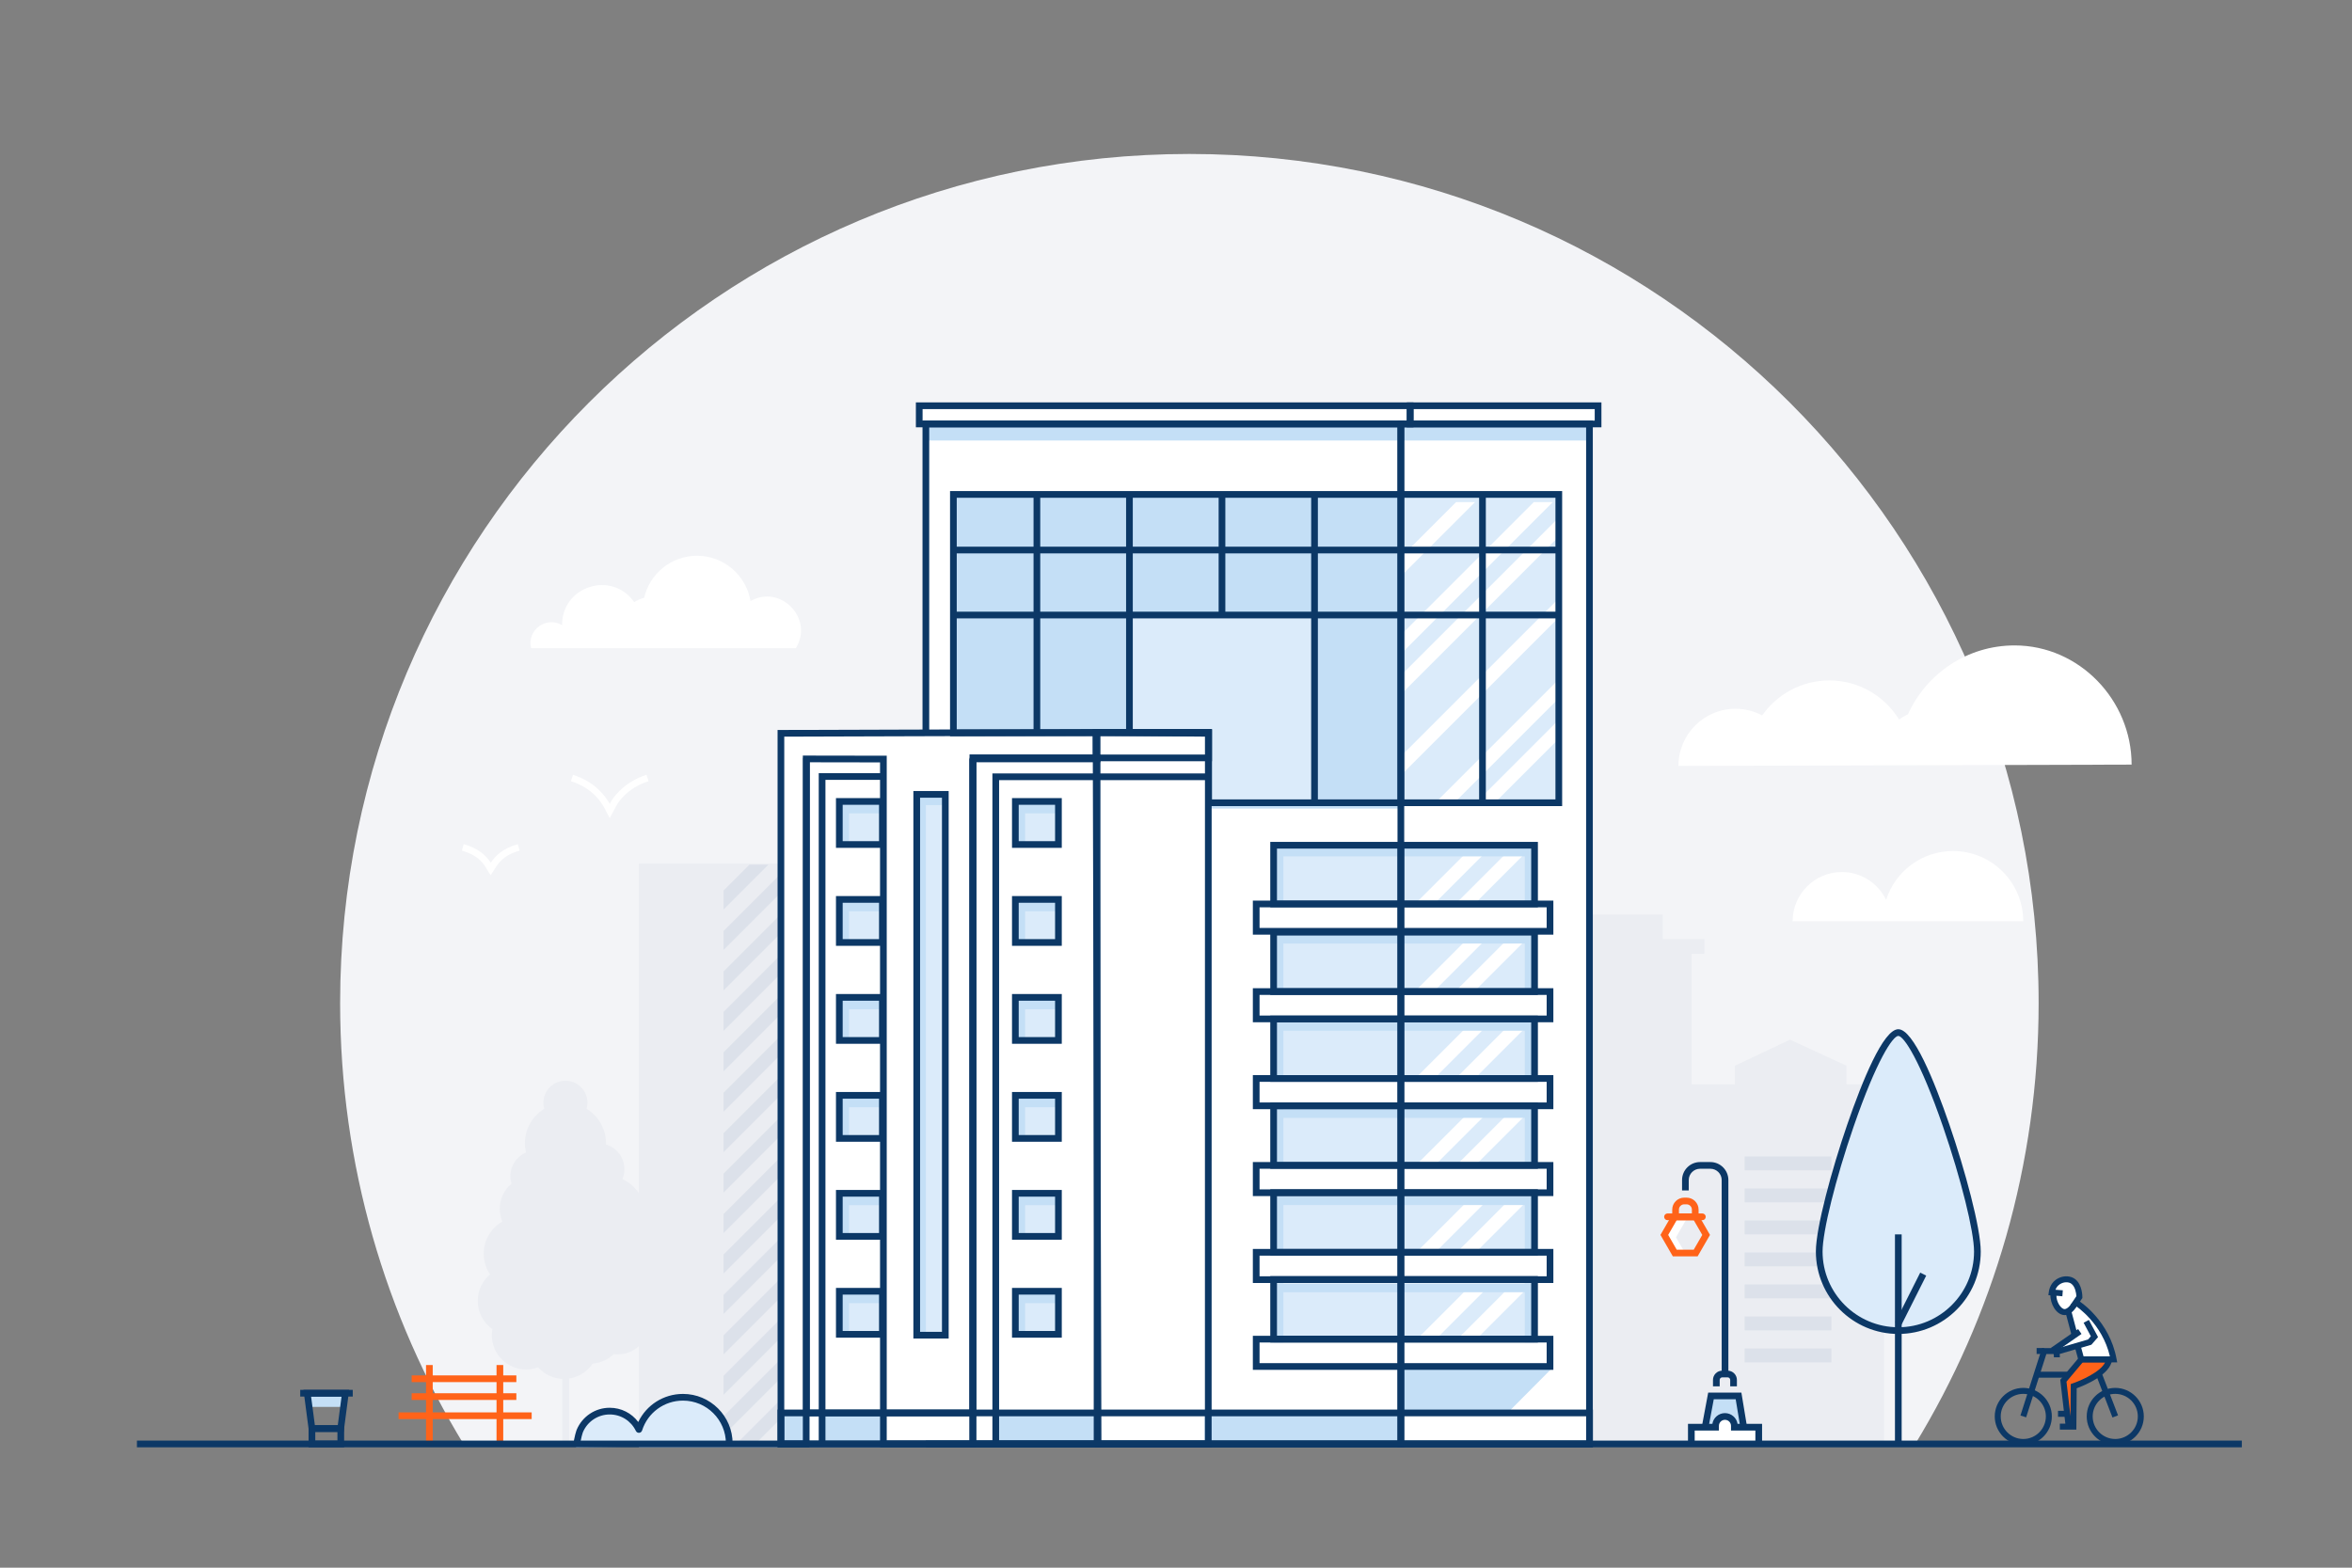 <?xml version="1.0" encoding="UTF-8"?> <svg xmlns="http://www.w3.org/2000/svg" id="line" width="1200" height="800" viewBox="0 0 1200 800"><rect x="0" y="0" width="1200" height="800" fill="#808080" stroke="none"/><defs><style>.cls-1{fill:#f3f4f7;}.cls-2{fill:#ebedf2;}.cls-3{fill:#fff;}.cls-4{fill:#ff6319;}.cls-5{fill:#c4dff6;}.cls-6{fill:#dce1ea;}.cls-7{fill:#dbebfa;}.cls-8{fill:#0c3866;}</style></defs><path class="cls-1" d="m976.888,737.335c40.109-65.687,63.228-142.88,63.228-225.477,0-239.3-193.991-433.291-433.291-433.291S173.533,272.558,173.533,511.858c0,82.597,23.12,159.79,63.228,225.477h740.126Z"></path><rect class="cls-2" x="325.952" y="440.722" width="250.293" height="297.845"></rect><path class="cls-3" d="m996.433,434.277c-15.988,0-29.524,10.476-34.131,24.937-4.056-8.403-12.632-14.215-22.588-14.215-13.861,0-25.097,11.236-25.097,25.097h117.635c0-19.782-16.037-35.819-35.819-35.819Z"></path><path class="cls-3" d="m311.096,417.488l-1.506-2.807c-.104-.192-.225-.434-.368-.72-1.563-3.124-5.717-11.424-17.928-15.314l1.037-3.256c11.183,3.563,16.405,10.678,18.78,14.837l.726-1.354c.229-.412,5.399-9.461,18.021-13.483l1.037,3.256c-11.348,3.616-15.872,11.529-16.059,11.864l-3.742,6.977Z"></path><path class="cls-3" d="m250.343,446.647l-1.428-2.26c-.157-.247-.322-.524-.501-.823-1.599-2.675-4.275-7.152-12.752-9.469l.901-3.297c8.252,2.256,11.854,6.453,13.825,9.462,2.106-3.117,5.703-7.246,13.812-9.462l.901,3.297c-8.254,2.256-10.887,6.455-12.81,9.521-.172.274-.337.536-.497.785l-1.451,2.246Z"></path><path class="cls-3" d="m856.356,390.848c-.001-16.123,13.033-29.157,29.112-29.157,4.922,0,9.545,1.243,13.609,3.4,7.563-10.796,20.087-17.861,34.269-17.861,15.063,0,28.21,7.997,35.566,19.947,1.423-1.026,2.945-1.922,4.545-2.682,9.363-20.715,30.198-35.133,54.408-35.133,32.966,0,59.69,27.858,59.69,60.824l-231.198.662Z"></path><path class="cls-3" d="m286.79,319.015c-.218-19.941,25.48-28.018,36.777-11.737,1.542-1.003,3.255-1.756,5.085-2.226,2.829-12.281,13.823-21.442,26.964-21.442,13.732,0,25.123,10.003,27.297,23.119,15.395-8.719,32.432,8.958,23.141,24.024h-135.109c-2.223-9.257,7.778-16.495,15.844-11.739Z"></path><polygon class="cls-2" points="942.106 553.326 942.106 543.858 913.248 530.54 885.131 543.858 885.131 553.326 863.032 553.326 863.032 486.699 869.592 486.699 869.592 479.225 848.319 479.225 848.319 466.72 791.344 466.72 791.344 479.225 774.799 479.225 774.799 446.781 749.828 446.781 749.828 411.821 659.93 368.537 659.93 535.014 647.687 535.014 647.687 738.042 961.253 738.042 961.253 553.326 942.106 553.326"></polygon><polygon class="cls-6" points="486.592 727.513 476.619 737.486 486.304 737.486 486.592 737.198 486.592 727.513"></polygon><polygon class="cls-6" points="486.592 686.238 435.344 737.486 445.029 737.486 486.592 695.923 486.592 686.238"></polygon><polygon class="cls-6" points="486.592 706.875 455.981 737.486 465.667 737.486 486.592 716.561 486.592 706.875"></polygon><polygon class="cls-6" points="486.592 667.22 416.326 737.486 426.011 737.486 486.592 676.905 486.592 667.22"></polygon><polygon class="cls-6" points="486.592 646.582 395.688 737.486 405.373 737.486 486.592 656.267 486.592 646.582"></polygon><polygon class="cls-6" points="486.592 522.755 369.164 640.183 369.164 649.869 486.592 532.44 486.592 522.755"></polygon><polygon class="cls-6" points="486.592 564.03 369.164 681.458 369.164 691.143 486.592 573.715 486.592 564.03"></polygon><polygon class="cls-6" points="486.592 502.117 369.164 619.546 369.164 629.231 486.592 511.802 486.592 502.117"></polygon><polygon class="cls-6" points="486.592 584.667 369.164 702.095 369.164 711.781 486.592 594.353 486.592 584.667"></polygon><polygon class="cls-6" points="486.592 625.944 375.051 737.486 384.736 737.486 486.592 635.63 486.592 625.944"></polygon><polygon class="cls-6" points="486.592 605.304 369.164 722.732 369.164 732.417 486.592 614.989 486.592 605.304"></polygon><polygon class="cls-6" points="486.592 543.393 369.164 660.821 369.164 670.506 486.592 553.077 486.592 543.393"></polygon><polygon class="cls-6" points="486.592 481.48 369.164 598.908 369.164 608.593 486.592 491.165 486.592 481.48"></polygon><polygon class="cls-6" points="423.648 441.234 369.164 495.719 369.164 505.403 433.333 441.234 423.648 441.234"></polygon><polygon class="cls-6" points="403.01 441.234 369.164 475.081 369.164 484.766 412.696 441.234 403.01 441.234"></polygon><polygon class="cls-6" points="444.285 441.234 369.164 516.356 369.164 526.041 453.97 441.234 444.285 441.234"></polygon><polygon class="cls-6" points="464.922 441.234 369.164 536.993 369.164 546.678 474.608 441.234 464.922 441.234"></polygon><polygon class="cls-6" points="382.37 441.234 369.164 454.441 369.164 464.125 392.055 441.234 382.37 441.234"></polygon><polygon class="cls-6" points="486.592 460.84 369.164 578.268 369.164 587.953 486.592 470.525 486.592 460.84"></polygon><polygon class="cls-6" points="485.56 441.234 369.164 557.631 369.164 567.315 486.592 449.887 486.592 441.234 485.56 441.234"></polygon><rect class="cls-6" x="890.128" y="590.146" width="44.266" height="7.083"></rect><rect class="cls-6" x="890.128" y="606.479" width="44.266" height="7.083"></rect><rect class="cls-6" x="890.128" y="622.813" width="44.266" height="7.083"></rect><rect class="cls-6" x="890.128" y="639.146" width="44.266" height="7.083"></rect><rect class="cls-6" x="890.128" y="655.48" width="44.266" height="7.083"></rect><rect class="cls-6" x="890.128" y="671.813" width="44.266" height="7.083"></rect><rect class="cls-6" x="890.128" y="688.147" width="44.266" height="7.083"></rect><path class="cls-2" d="m336.539,651.552c-1.154-1.542-2.546-2.794-4.076-3.778.866-4.267-.005-8.868-2.82-12.629-.916-1.225-1.987-2.259-3.149-3.136,2.007-3.246,3.185-7.059,3.185-11.155,0-8.464-4.955-15.751-12.112-19.176.645-1.555,1.005-3.258,1.005-5.047,0-5.971-3.973-11.008-9.418-12.629.005-.185.028-.366.028-.552,0-7.46-3.961-13.979-9.881-17.62.278-.979.436-2.007.436-3.075,0-6.214-5.037-11.251-11.251-11.251s-11.251,5.037-11.251,11.251c0,1.068.158,2.096.436,3.075-5.92,3.641-9.881,10.16-9.881,17.62,0,1.605.201,3.161.547,4.662-4.67,2.028-7.939,6.676-7.939,12.091,0,1.332.202,2.616.569,3.827-3.658,3.073-5.988,7.677-5.988,12.829,0,2.311.468,4.513,1.315,6.516-5.672,3.264-9.5,9.372-9.5,16.386,0,3.926,1.198,7.572,3.246,10.594-3.843,3.24-6.289,8.081-6.289,13.501,0,5.956,2.956,11.213,7.47,14.415-.179,1.003-.288,2.03-.288,3.084,0,9.665,7.835,17.499,17.499,17.499,2.152,0,4.204-.407,6.108-1.117,3.237,3.631,7.936,5.931,13.183,5.931,6.121,0,11.512-3.112,14.684-7.839,4.17-.316,7.921-2.103,10.764-4.827,3.944.517,8.082-.421,11.518-2.992,4.269-3.195,6.451-8.132,6.325-13.085.815-.41,1.609-.882,2.365-1.448,6.926-5.183,8.34-15,3.157-21.926Z"></path><rect class="cls-2" x="286.905" y="701.83" width="3.418" height="36.39"></rect><path class="cls-7" d="m371.737,737.51c0-13.04-10.571-23.611-23.611-23.611-10.539,0-19.462,6.906-22.499,16.438-2.674-5.539-8.327-9.371-14.89-9.371-6.853,0-12.732,4.166-15.244,10.104,0,0-1.268,3.428-1.607,7.496l77.851-1.057Z"></path><path class="cls-7" d="m928.175,639.873c0,22.285,18.065,40.35,40.35,40.35s40.35-18.065,40.35-40.35-28.969-111.737-40.35-111.737-40.35,89.453-40.35,111.737Z"></path><polygon class="cls-5" points="887.011 713.561 872.947 713.561 869.966 729.517 889.647 729.517 887.011 713.561"></polygon><path class="cls-3" d="m862.929,738.138v-8.62h12.36v-.686c0-2.648,2.147-4.795,4.795-4.795s4.795,2.147,4.795,4.795v.686h12.433v8.62h-34.382Z"></path><polygon class="cls-3" points="860.431 622.155 854.874 622.155 849.541 631.393 854.874 640.63 860.431 640.63 855.097 631.393 860.431 622.155"></polygon><polygon class="cls-5" points="175.914 717.944 157.07 717.944 156.774 712.424 176.211 712.424 175.914 717.944"></polygon><path class="cls-3" d="m815.345,217.558v-9.299h-346.349v9.299h3.381v157.628l-73.953.219v346.828h-.121v14.013h412.694v-14.013c-.045,0-.045-504.675-.045-504.675h4.393Zm-404.246,513.978v-7.657c.006,0,.006,7.657.006,7.657h-.006Z"></path><polygon class="cls-5" points="791.596 698.443 768.13 722.068 715.28 722.068 715.28 698.326 791.596 698.443"></polygon><rect class="cls-7" x="428.224" y="410.188" width="21.975" height="21.975"></rect><rect class="cls-5" x="428.224" y="410.188" width="4.97" height="21.975"></rect><rect class="cls-5" x="428.224" y="410.188" width="21.975" height="4.853"></rect><rect class="cls-7" x="428.224" y="460.18" width="21.975" height="21.975"></rect><rect class="cls-5" x="428.224" y="460.18" width="4.97" height="21.975"></rect><rect class="cls-5" x="428.224" y="460.18" width="21.975" height="4.853"></rect><rect class="cls-7" x="428.224" y="510.172" width="21.975" height="21.975"></rect><rect class="cls-5" x="428.224" y="510.172" width="4.97" height="21.975"></rect><rect class="cls-5" x="428.224" y="510.172" width="21.975" height="4.853"></rect><rect class="cls-7" x="428.224" y="560.164" width="21.975" height="21.975"></rect><rect class="cls-5" x="428.224" y="560.164" width="4.97" height="21.975"></rect><rect class="cls-5" x="428.224" y="560.164" width="21.975" height="4.853"></rect><rect class="cls-7" x="428.224" y="610.155" width="21.975" height="21.975"></rect><rect class="cls-5" x="428.224" y="610.155" width="4.97" height="21.975"></rect><rect class="cls-5" x="428.224" y="610.155" width="21.975" height="4.853"></rect><rect class="cls-7" x="428.224" y="660.147" width="21.975" height="21.975"></rect><rect class="cls-5" x="428.224" y="660.147" width="4.97" height="21.975"></rect><rect class="cls-5" x="428.224" y="660.147" width="21.975" height="4.853"></rect><rect class="cls-7" x="518.041" y="660.147" width="21.975" height="21.975"></rect><rect class="cls-5" x="518.041" y="660.147" width="4.97" height="21.975"></rect><rect class="cls-5" x="518.041" y="660.147" width="21.975" height="4.853"></rect><rect class="cls-7" x="518.041" y="610.155" width="21.975" height="21.975"></rect><rect class="cls-5" x="518.041" y="610.155" width="4.97" height="21.975"></rect><rect class="cls-5" x="518.041" y="610.155" width="21.975" height="4.853"></rect><rect class="cls-7" x="518.041" y="560.164" width="21.975" height="21.975"></rect><rect class="cls-5" x="518.041" y="560.164" width="4.97" height="21.975"></rect><rect class="cls-5" x="518.041" y="560.164" width="21.975" height="4.853"></rect><rect class="cls-7" x="518.041" y="510.172" width="21.975" height="21.975"></rect><rect class="cls-5" x="518.041" y="510.172" width="4.97" height="21.975"></rect><rect class="cls-5" x="518.041" y="510.172" width="21.975" height="4.853"></rect><rect class="cls-7" x="518.041" y="460.18" width="21.975" height="21.975"></rect><rect class="cls-5" x="518.041" y="460.18" width="4.97" height="21.975"></rect><rect class="cls-5" x="518.041" y="460.18" width="21.975" height="4.853"></rect><rect class="cls-7" x="518.041" y="410.188" width="21.975" height="21.975"></rect><rect class="cls-5" x="518.041" y="410.188" width="4.97" height="21.975"></rect><rect class="cls-5" x="518.041" y="410.188" width="21.975" height="4.853"></rect><rect class="cls-7" x="467.718" y="406.575" width="14.586" height="275.984"></rect><rect class="cls-5" x="467.718" y="406.575" width="14.586" height="4.276"></rect><rect class="cls-5" x="467.718" y="406.575" width="4.66" height="275.984"></rect><polygon class="cls-7" points="486.426 253.5 486.426 374.922 616.654 374.922 616.654 410.852 795.307 410.852 795.307 374.922 795.307 368.823 795.307 253.5 486.426 253.5"></polygon><polygon class="cls-5" points="486.426 252.298 486.426 374.922 616.654 374.922 616.654 412.615 714.725 412.615 714.725 374.922 714.725 368.823 714.725 252.298 486.426 252.298"></polygon><rect class="cls-7" x="649.805" y="432.537" width="133.124" height="29.963"></rect><rect class="cls-7" x="650.578" y="433.147" width="63.171" height="29.353"></rect><rect class="cls-5" x="649.805" y="432.537" width="4.984" height="30.07"></rect><rect class="cls-7" x="649.805" y="477.021" width="133.124" height="29.963"></rect><rect class="cls-7" x="650.578" y="477.631" width="63.171" height="29.353"></rect><rect class="cls-5" x="649.805" y="477.021" width="4.984" height="30.07"></rect><rect class="cls-7" x="649.805" y="521.505" width="133.124" height="29.963"></rect><rect class="cls-7" x="650.578" y="522.115" width="63.171" height="29.353"></rect><rect class="cls-5" x="649.805" y="521.505" width="4.984" height="30.07"></rect><rect class="cls-7" x="649.805" y="565.989" width="133.124" height="29.963"></rect><rect class="cls-7" x="650.578" y="566.599" width="63.171" height="29.353"></rect><rect class="cls-5" x="649.805" y="565.989" width="4.984" height="30.07"></rect><rect class="cls-7" x="649.805" y="610.473" width="133.124" height="29.963"></rect><rect class="cls-7" x="650.578" y="611.083" width="63.171" height="29.353"></rect><rect class="cls-5" x="649.805" y="610.473" width="4.984" height="30.07"></rect><rect class="cls-7" x="649.805" y="654.957" width="133.124" height="29.963"></rect><rect class="cls-7" x="650.578" y="655.567" width="63.171" height="29.353"></rect><rect class="cls-5" x="649.805" y="654.957" width="4.984" height="30.07"></rect><rect class="cls-5" x="472.378" y="217.558" width="338.575" height="7.236"></rect><rect class="cls-5" x="397.878" y="722.233" width="13.589" height="15.832"></rect><rect class="cls-5" x="419.435" y="722.233" width="31.272" height="15.832"></rect><rect class="cls-5" x="506.888" y="722.233" width="54.167" height="15.832"></rect><rect class="cls-5" x="614.582" y="722.233" width="100.144" height="15.832"></rect><polygon class="cls-3" points="713.627 295.176 752.593 256.21 742.907 256.21 713.627 285.491 713.627 295.176"></polygon><polygon class="cls-3" points="794.973 305.713 713.627 387.058 713.627 396.744 794.973 315.398 794.973 305.713"></polygon><polygon class="cls-3" points="794.973 367.628 751.79 410.81 761.475 410.81 794.973 377.313 794.973 367.628"></polygon><polygon class="cls-3" points="794.973 346.987 731.15 410.81 740.835 410.81 794.973 356.673 794.973 346.987"></polygon><polygon class="cls-3" points="713.627 433.269 713.627 438.018 718.377 433.269 713.627 433.269"></polygon><polygon class="cls-3" points="713.627 334.832 792.248 256.21 782.563 256.21 713.627 325.146 713.627 334.832"></polygon><polygon class="cls-3" points="794.973 264.438 713.627 345.783 713.627 355.469 794.973 274.123 794.973 264.438"></polygon><polygon class="cls-3" points="751.486 462.075 780.292 433.269 770.606 433.269 741.801 462.075 751.486 462.075"></polygon><polygon class="cls-3" points="749.969 433.269 713.627 469.611 713.627 479.296 759.654 433.269 749.969 433.269"></polygon><polygon class="cls-3" points="751.599 506.504 780.292 477.811 770.606 477.811 741.914 506.504 751.599 506.504"></polygon><polygon class="cls-3" points="730.962 506.504 759.654 477.811 749.969 477.811 721.277 506.504 730.962 506.504"></polygon><polygon class="cls-3" points="751.599 551.138 780.292 522.446 770.606 522.446 741.914 551.138 751.599 551.138"></polygon><polygon class="cls-3" points="730.962 551.138 759.654 522.446 749.969 522.446 721.277 551.138 730.962 551.138"></polygon><polygon class="cls-3" points="751.599 595.772 780.292 567.08 770.606 567.08 741.914 595.772 751.599 595.772"></polygon><polygon class="cls-3" points="730.962 595.772 759.654 567.08 749.969 567.08 721.277 595.772 730.962 595.772"></polygon><polygon class="cls-3" points="751.599 640.406 780.292 611.714 770.606 611.714 741.914 640.406 751.599 640.406"></polygon><polygon class="cls-3" points="730.962 640.406 759.654 611.714 749.969 611.714 721.277 640.406 730.962 640.406"></polygon><polygon class="cls-3" points="751.599 685.04 780.292 656.348 770.606 656.348 741.914 685.04 751.599 685.04"></polygon><polygon class="cls-3" points="730.962 685.04 759.654 656.348 749.969 656.348 721.277 685.04 730.962 685.04"></polygon><rect class="cls-5" x="777.946" y="432.537" width="4.984" height="30.07"></rect><rect class="cls-5" x="650.655" y="432.63" width="132.274" height="4.382"></rect><rect class="cls-5" x="777.946" y="477.021" width="4.984" height="30.07"></rect><rect class="cls-5" x="650.655" y="477.114" width="132.274" height="4.382"></rect><rect class="cls-5" x="777.946" y="521.505" width="4.984" height="30.07"></rect><rect class="cls-5" x="650.655" y="521.598" width="132.274" height="4.382"></rect><rect class="cls-5" x="777.946" y="565.989" width="4.984" height="30.07"></rect><rect class="cls-5" x="650.655" y="566.082" width="132.274" height="4.382"></rect><rect class="cls-5" x="777.946" y="610.473" width="4.984" height="30.07"></rect><rect class="cls-5" x="650.655" y="610.566" width="132.274" height="4.382"></rect><rect class="cls-5" x="777.946" y="654.957" width="4.984" height="30.07"></rect><rect class="cls-5" x="650.655" y="655.05" width="132.274" height="4.382"></rect><polygon class="cls-7" points="576.245 315.058 576.245 373.558 616.654 373.558 616.654 410.188 670.678 410.188 670.678 373.558 670.678 356.165 670.678 315.058 576.245 315.058"></polygon><path class="cls-8" d="m812.661,738.567h-99.645V214.643h99.645v523.924Zm-96.227-3.418h92.81V218.061h-92.81v517.089Z"></path><rect class="cls-4" x="210.032" y="701.879" width="53.414" height="3.418"></rect><rect class="cls-4" x="210.032" y="710.983" width="53.414" height="3.418"></rect><rect class="cls-4" x="203.356" y="720.749" width="67.903" height="3.418"></rect><rect class="cls-4" x="217.359" y="696.586" width="3.418" height="40.303"></rect><rect class="cls-4" x="253.335" y="696.586" width="3.418" height="40.303"></rect><path class="cls-8" d="m295.929,737.841l-3.406-.284c.354-4.252,1.652-7.798,1.707-7.947,2.893-6.845,9.494-11.22,16.846-11.22,5.842,0,11.163,2.715,14.567,7.267,4.166-8.699,12.947-14.335,22.822-14.335,13.962,0,25.32,11.358,25.32,25.32h-3.418c0-12.077-9.826-21.903-21.903-21.903-9.578,0-17.965,6.128-20.871,15.248-.213.667-.81,1.137-1.508,1.186-.697.05-1.355-.331-1.66-.962-2.502-5.184-7.618-8.404-13.351-8.404-5.976,0-11.342,3.557-13.669,9.061h0s-1.166,3.226-1.478,6.973Z"></path><path class="cls-4" d="m866.128,641.132h-12.64l-6.32-10.946,6.32-10.947h12.64l6.32,10.947-6.32,10.946Zm-10.667-3.418h8.694l4.347-7.529-4.347-7.529h-8.694l-4.347,7.529,4.347,7.529Z"></path><polygon class="cls-8" points="871.646 728.624 868.286 727.997 871.528 710.646 888.462 710.646 891.333 728.032 887.961 728.589 885.562 714.063 874.366 714.063 871.646 728.624"></polygon><path class="cls-8" d="m886.175,707.47h-3.418v-3.288c0-.718-.585-1.303-1.303-1.303h-2.761c-.718,0-1.303.585-1.303,1.303v3.288h-3.418v-3.288c0-2.603,2.118-4.721,4.721-4.721h2.761c2.603,0,4.721,2.118,4.721,4.721v3.288Z"></path><path class="cls-8" d="m899.02,736.931h-3.418v-6.912h-12.433v-2.394c0-1.702-1.384-3.086-3.086-3.086s-3.086,1.384-3.086,3.086v2.394h-12.36v6.912h-3.418v-10.329h12.44c.492-3.101,3.185-5.48,6.423-5.48s5.931,2.379,6.423,5.48h12.513v10.329Z"></path><path class="cls-8" d="m881.829,701.17h-3.418v-98.973c0-3.185-2.591-5.776-5.776-5.776h-5.248c-3.185,0-5.777,2.591-5.777,5.776v5.289h-3.418v-5.289c0-5.07,4.125-9.194,9.194-9.194h5.248c5.07,0,9.194,4.124,9.194,9.194v98.973Z"></path><path class="cls-4" d="m868.564,622.657h-17.801c-.944,0-1.709-.765-1.709-1.709s.765-1.709,1.709-1.709h17.801c.944,0,1.709.765,1.709,1.709s-.765,1.709-1.709,1.709Z"></path><path class="cls-4" d="m866.627,622.657h-13.45v-5.379c0-3.371,2.742-6.113,6.113-6.113h1.223c3.371,0,6.113,2.742,6.113,6.113v5.379Zm-10.033-3.418h6.615v-1.962c0-1.487-1.209-2.696-2.696-2.696h-1.223c-1.487,0-2.696,1.209-2.696,2.696v1.962Z"></path><rect class="cls-8" x="966.815" y="629.915" width="3.418" height="106.271"></rect><rect class="cls-8" x="960.739" y="661.11" width="28.273" height="3.418" transform="translate(-55.244 1236.024) rotate(-63.305)"></rect><path class="cls-8" d="m968.524,680.725c-23.191,0-42.058-18.867-42.058-42.058,0-12.042,8.049-41.705,16-64.782,7.649-22.201,18.379-48.664,26.058-48.664s18.409,26.464,26.058,48.664c7.951,23.077,16,52.74,16,64.782,0,23.191-18.867,42.058-42.059,42.058Zm0-152.087c-2.755,0-11.108,12.346-22.827,46.36-9.163,26.595-15.814,53.372-15.814,63.669,0,21.307,17.334,38.641,38.641,38.641s38.641-17.334,38.641-38.641c0-10.297-6.651-37.074-15.814-63.669-11.719-34.014-20.072-46.36-22.827-46.36Z"></path><rect class="cls-8" x="153.177" y="709.255" width="26.801" height="3.418"></rect><path class="cls-8" d="m175.335,730.707h-17.686l-2.824-21.451h23.334l-2.824,21.451Zm-14.689-3.418h11.692l1.924-14.616h-15.54l1.924,14.616Z"></path><path class="cls-8" d="m175.579,738.567h-18.14v-11.278h18.14v11.278Zm-14.723-3.418h11.305v-4.443h-11.305v4.443Z"></path><rect class="cls-8" x="69.864" y="735.149" width="1073.922" height="3.418"></rect><polygon class="cls-8" points="716.434 409.646 713.017 409.646 713.017 218.061 474.086 218.061 474.086 373.715 470.669 373.715 470.669 214.643 716.434 214.643 716.434 409.646"></polygon><polygon class="cls-8" points="716.434 738.567 472.377 738.567 472.377 735.149 713.017 735.149 713.017 431.94 716.434 431.94 716.434 738.567"></polygon><path class="cls-8" d="m817.054,218.061h-99.303v-12.716h99.303v12.716Zm-95.886-3.418h92.468v-5.881h-92.468v5.881Z"></path><path class="cls-8" d="m721.168,218.061h-253.881v-12.716h253.881v12.716Zm-250.463-3.418h247.046v-5.881h-247.046v5.881Z"></path><path class="cls-8" d="m797.016,411.354h-182.07v-35.673l-130.228.036v-125.133h312.299v160.769Zm-178.653-3.418h175.235v-153.934h-305.464v118.296l130.228-.036v35.674Z"></path><path class="cls-8" d="m792.532,566.013h-153.323v-17.367s153.323,0,153.323,0v17.367Zm-149.905-3.418h146.488v-10.531h-146.488v10.531Z"></path><path class="cls-8" d="m792.532,476.951h-153.323v-17.366s153.323,0,153.323,0v17.366Zm-149.905-3.418h146.488v-10.531h-146.488v10.531Z"></path><path class="cls-8" d="m792.532,521.661h-153.323v-17.367s153.323,0,153.323,0v17.367Zm-149.905-3.418h146.488v-10.531h-146.488v10.531Z"></path><path class="cls-8" d="m792.532,610.369h-153.323v-17.366s153.323,0,153.323,0v17.366Zm-149.905-3.418h146.488v-10.531h-146.488v10.531Z"></path><path class="cls-8" d="m792.532,654.726h-153.323v-17.366s153.323,0,153.323,0v17.366Zm-149.905-3.418h146.488v-10.531h-146.488v10.531Z"></path><path class="cls-8" d="m792.532,699.03h-153.323v-17.366s153.323,0,153.323,0v17.366Zm-149.905-3.418h146.488v-10.531h-146.488v10.531Z"></path><path class="cls-8" d="m618.353,388.467h-60.81v-16.46h60.81v16.46Zm-57.392-3.418h53.975v-9.625h-53.975v9.625Z"></path><polygon class="cls-8" points="498.073 722.735 409.758 722.735 409.758 386.758 413.176 386.758 413.176 719.317 494.655 719.317 494.655 386.758 498.073 386.758 498.073 722.735"></polygon><path class="cls-8" d="m618.175,738.567h-59.64l-1.021-366.575,60.679.525-.018,366.05Zm-56.232-3.418h52.814l.018-359.244-53.834-.466,1.002,359.71Z"></path><path class="cls-8" d="m561.442,738.567h-66.787v-353.58h66.787v353.58Zm-63.37-3.418h59.952v-346.744h-59.952v346.744Z"></path><path class="cls-8" d="m498.073,738.567h-49.074v-349.509l-35.969-.058v349.567h-16.313v-366.052l164.729-.513v16.996h-63.372v349.57Zm-45.657-3.418h42.239v-347.797h1.709v-1.773h61.663v-10.15l-157.894.492v359.228h9.478v-349.573l42.805.07v349.503Z"></path><path class="cls-8" d="m812.707,738.567h-415.991v-19.249h415.991v19.249Zm-412.573-3.418h409.155v-12.414h-409.155v12.414Z"></path><path class="cls-8" d="m484.013,683.062h-18.004v-279.401h18.004v279.401Zm-14.586-3.418h11.169v-272.566h-11.169v272.566Z"></path><path class="cls-8" d="m784.638,507.712h-136.542v-33.725h136.542v33.725Zm-133.124-3.418h129.706v-26.89h-129.706v26.89Z"></path><path class="cls-8" d="m784.638,552.064h-136.542v-33.773h136.542v33.773Zm-133.124-3.418h129.706v-26.938h-129.706v26.938Z"></path><path class="cls-8" d="m784.638,596.421h-136.542v-33.826h136.542v33.826Zm-133.124-3.418h129.706v-26.99h-129.706v26.99Z"></path><path class="cls-8" d="m784.638,640.777h-136.542v-33.878h136.542v33.878Zm-133.124-3.418h129.706v-27.042h-129.706v27.042Z"></path><path class="cls-8" d="m784.638,685.081h-136.542v-33.878h136.542v33.878Zm-133.124-3.418h129.706v-27.043h-129.706v27.043Z"></path><path class="cls-8" d="m784.638,463.003h-136.542v-33.381h136.542v33.381Zm-133.124-3.418h129.706v-26.546h-129.706v26.546Z"></path><path class="cls-8" d="m451.908,432.666h-25.393v-25.393h25.393v25.393Zm-21.975-3.418h18.557v-18.558h-18.557v18.558Z"></path><path class="cls-8" d="m451.908,482.658h-25.393v-25.393h25.393v25.393Zm-21.975-3.418h18.557v-18.557h-18.557v18.557Z"></path><path class="cls-8" d="m451.908,532.649h-25.393v-25.393h25.393v25.393Zm-21.975-3.418h18.557v-18.558h-18.557v18.558Z"></path><path class="cls-8" d="m451.908,582.641h-25.393v-25.393h25.393v25.393Zm-21.975-3.418h18.557v-18.558h-18.557v18.558Z"></path><path class="cls-8" d="m451.908,632.633h-25.393v-25.393h25.393v25.393Zm-21.975-3.418h18.557v-18.558h-18.557v18.558Z"></path><path class="cls-8" d="m451.908,682.624h-25.393v-25.393h25.393v25.393Zm-21.975-3.418h18.557v-18.558h-18.557v18.558Z"></path><path class="cls-8" d="m541.725,432.666h-25.393v-25.393h25.393v25.393Zm-21.976-3.418h18.558v-18.558h-18.558v18.558Z"></path><path class="cls-8" d="m541.725,482.658h-25.393v-25.393h25.393v25.393Zm-21.976-3.418h18.558v-18.557h-18.558v18.557Z"></path><path class="cls-8" d="m541.725,532.649h-25.393v-25.393h25.393v25.393Zm-21.976-3.418h18.558v-18.558h-18.558v18.558Z"></path><path class="cls-8" d="m541.725,582.641h-25.393v-25.393h25.393v25.393Zm-21.976-3.418h18.558v-18.558h-18.558v18.558Z"></path><path class="cls-8" d="m541.725,632.633h-25.393v-25.393h25.393v25.393Zm-21.976-3.418h18.558v-18.558h-18.558v18.558Z"></path><path class="cls-8" d="m541.725,682.624h-25.393v-25.393h25.393v25.393Zm-21.976-3.418h18.558v-18.558h-18.558v18.558Z"></path><polygon class="cls-8" points="421.144 736.858 417.727 736.858 417.727 394.55 450.707 394.55 450.707 397.968 421.144 397.968 421.144 736.858"></polygon><polygon class="cls-8" points="509.747 736.858 506.33 736.858 506.33 394.689 616.654 394.689 616.654 398.107 509.747 398.107 509.747 736.858"></polygon><rect class="cls-8" x="527.32" y="251.355" width="3.418" height="122.624"></rect><rect class="cls-8" x="574.536" y="251.355" width="3.418" height="122.624"></rect><rect class="cls-8" x="621.753" y="251.355" width="3.418" height="62.496"></rect><rect class="cls-8" x="668.969" y="251.355" width="3.418" height="157.627"></rect><rect class="cls-8" x="754.659" y="251.355" width="3.418" height="157.627"></rect><rect class="cls-8" x="486.426" y="278.976" width="308.881" height="3.418"></rect><rect class="cls-8" x="486.426" y="312.143" width="308.881" height="3.418"></rect><path class="cls-4" d="m1062.404,693.709h13.685s-1.467,4.677-5.089,7.043c-3.622,2.366-12.977,6.614-12.977,6.614l-.141,17.25h-2.452l-2.688-20.008,9.663-10.897Z"></path><path class="cls-3" d="m1071.891,676.244c-2.06-1.636-10.073-9.164-12.487-11.439.343-.972.536-2.044.536-3.173,0-4.362-2.836-7.898-6.334-7.898s-6.334,3.536-6.334,7.898,2.836,7.898,6.334,7.898c.356,0,.702-.046,1.042-.116l3.402,11.298-9.222,6.774,1.44,1.937,9.672-2.813,1.949,7.098h16.844s-4.409-15.532-6.843-17.465Z"></path><path class="cls-8" d="m1032.292,737.374c-8.03,0-14.563-6.533-14.563-14.563s6.533-14.563,14.563-14.563,14.563,6.533,14.563,14.563-6.533,14.563-14.563,14.563Zm0-26.078c-6.349,0-11.515,5.165-11.515,11.515s5.165,11.515,11.515,11.515,11.515-5.165,11.515-11.515-5.165-11.515-11.515-11.515Z"></path><path class="cls-8" d="m1079.213,737.374c-8.03,0-14.563-6.533-14.563-14.563s6.533-14.563,14.563-14.563,14.563,6.533,14.563,14.563-6.533,14.563-14.563,14.563Zm0-26.078c-6.349,0-11.515,5.165-11.515,11.515s5.165,11.515,11.515,11.515,11.515-5.165,11.515-11.515-5.166-11.515-11.515-11.515Z"></path><path class="cls-8" d="m1080.2,695.233h-19.473l-2.256-8.218,2.939-.808,1.642,5.978h13.438c-3.934-16.897-17.207-25.579-17.345-25.668l1.645-2.567c.63.404,15.469,10.115,19.074,29.48l.336,1.803Z"></path><rect class="cls-8" x="1055.471" y="669.586" width="3.048" height="12.21" transform="translate(-137.975 293.797) rotate(-14.866)"></rect><path class="cls-8" d="m1053.394,671.092c-.061,0-.122-.002-.183-.004-4.15-.17-7.265-5.85-7.077-10.439.032-.787.167-1.578.4-2.353l2.92.876c-.16.532-.252,1.071-.274,1.602-.144,3.514,2.296,7.192,4.156,7.269,1.02.006,2.407-1.05,3.408-2.717l2.614,1.568c-1.586,2.643-3.803,4.198-5.964,4.198Z"></path><path class="cls-8" d="m1059.051,667.345l-2.52-1.716,2.845-4.179c-.075-1.602-.613-4.894-2.536-6.332-1.208-.905-3.195-1.016-4.942-.276-.94.397-2.436,1.319-3.184,3.323l3.745.287-.232,3.04-7.125-.545.207-1.594c.439-3.385,2.409-6.053,5.403-7.319,2.755-1.164,5.876-.912,7.955.643,3.802,2.843,3.771,8.988,3.768,9.248l-.006.459-3.377,4.961Z"></path><path class="cls-8" d="m1033.744,723.274l-2.904-.927,10.982-34.387,7.204-.065.452.452c.939.939,1.457,2.188,1.457,3.515v.788h-3.048v-.788c0-.321-.078-.63-.226-.906l-3.605.032-10.311,32.287Z"></path><rect class="cls-8" x="1073.582" y="700.752" width="3.049" height="22.823" transform="translate(-184.25 434.583) rotate(-21.091)"></rect><rect class="cls-8" x="1039.093" y="699.992" width="16.054" height="3.048"></rect><polygon class="cls-8" points="1049.255 691.408 1048.402 688.482 1065.319 683.552 1066.754 681.908 1063.07 675.008 1065.76 673.573 1070.433 682.328 1067.029 686.23 1049.255 691.408"></polygon><rect class="cls-8" x="1045.774" y="682.744" width="16.847" height="3.048" transform="translate(-202.035 722.141) rotate(-34.714)"></rect><rect class="cls-8" x="1039.093" y="687.9" width="3.846" height="3.048"></rect><rect class="cls-8" x="1050.003" y="719.955" width="4.39" height="3.048"></rect><path class="cls-8" d="m1059.365,729.534h-8.423v-3.048h2.804l-2.595-22.357,10.027-11.944h16.611l-.187,1.692c-.847,7.674-13.985,13.071-18.066,14.569l-.172,21.089Zm-5.034-24.451l2.042,17.59.134-16.405,1.028-.347c4.071-1.375,14.093-5.722,16.526-10.688h-11.461l-8.269,9.85Z"></path></svg> 